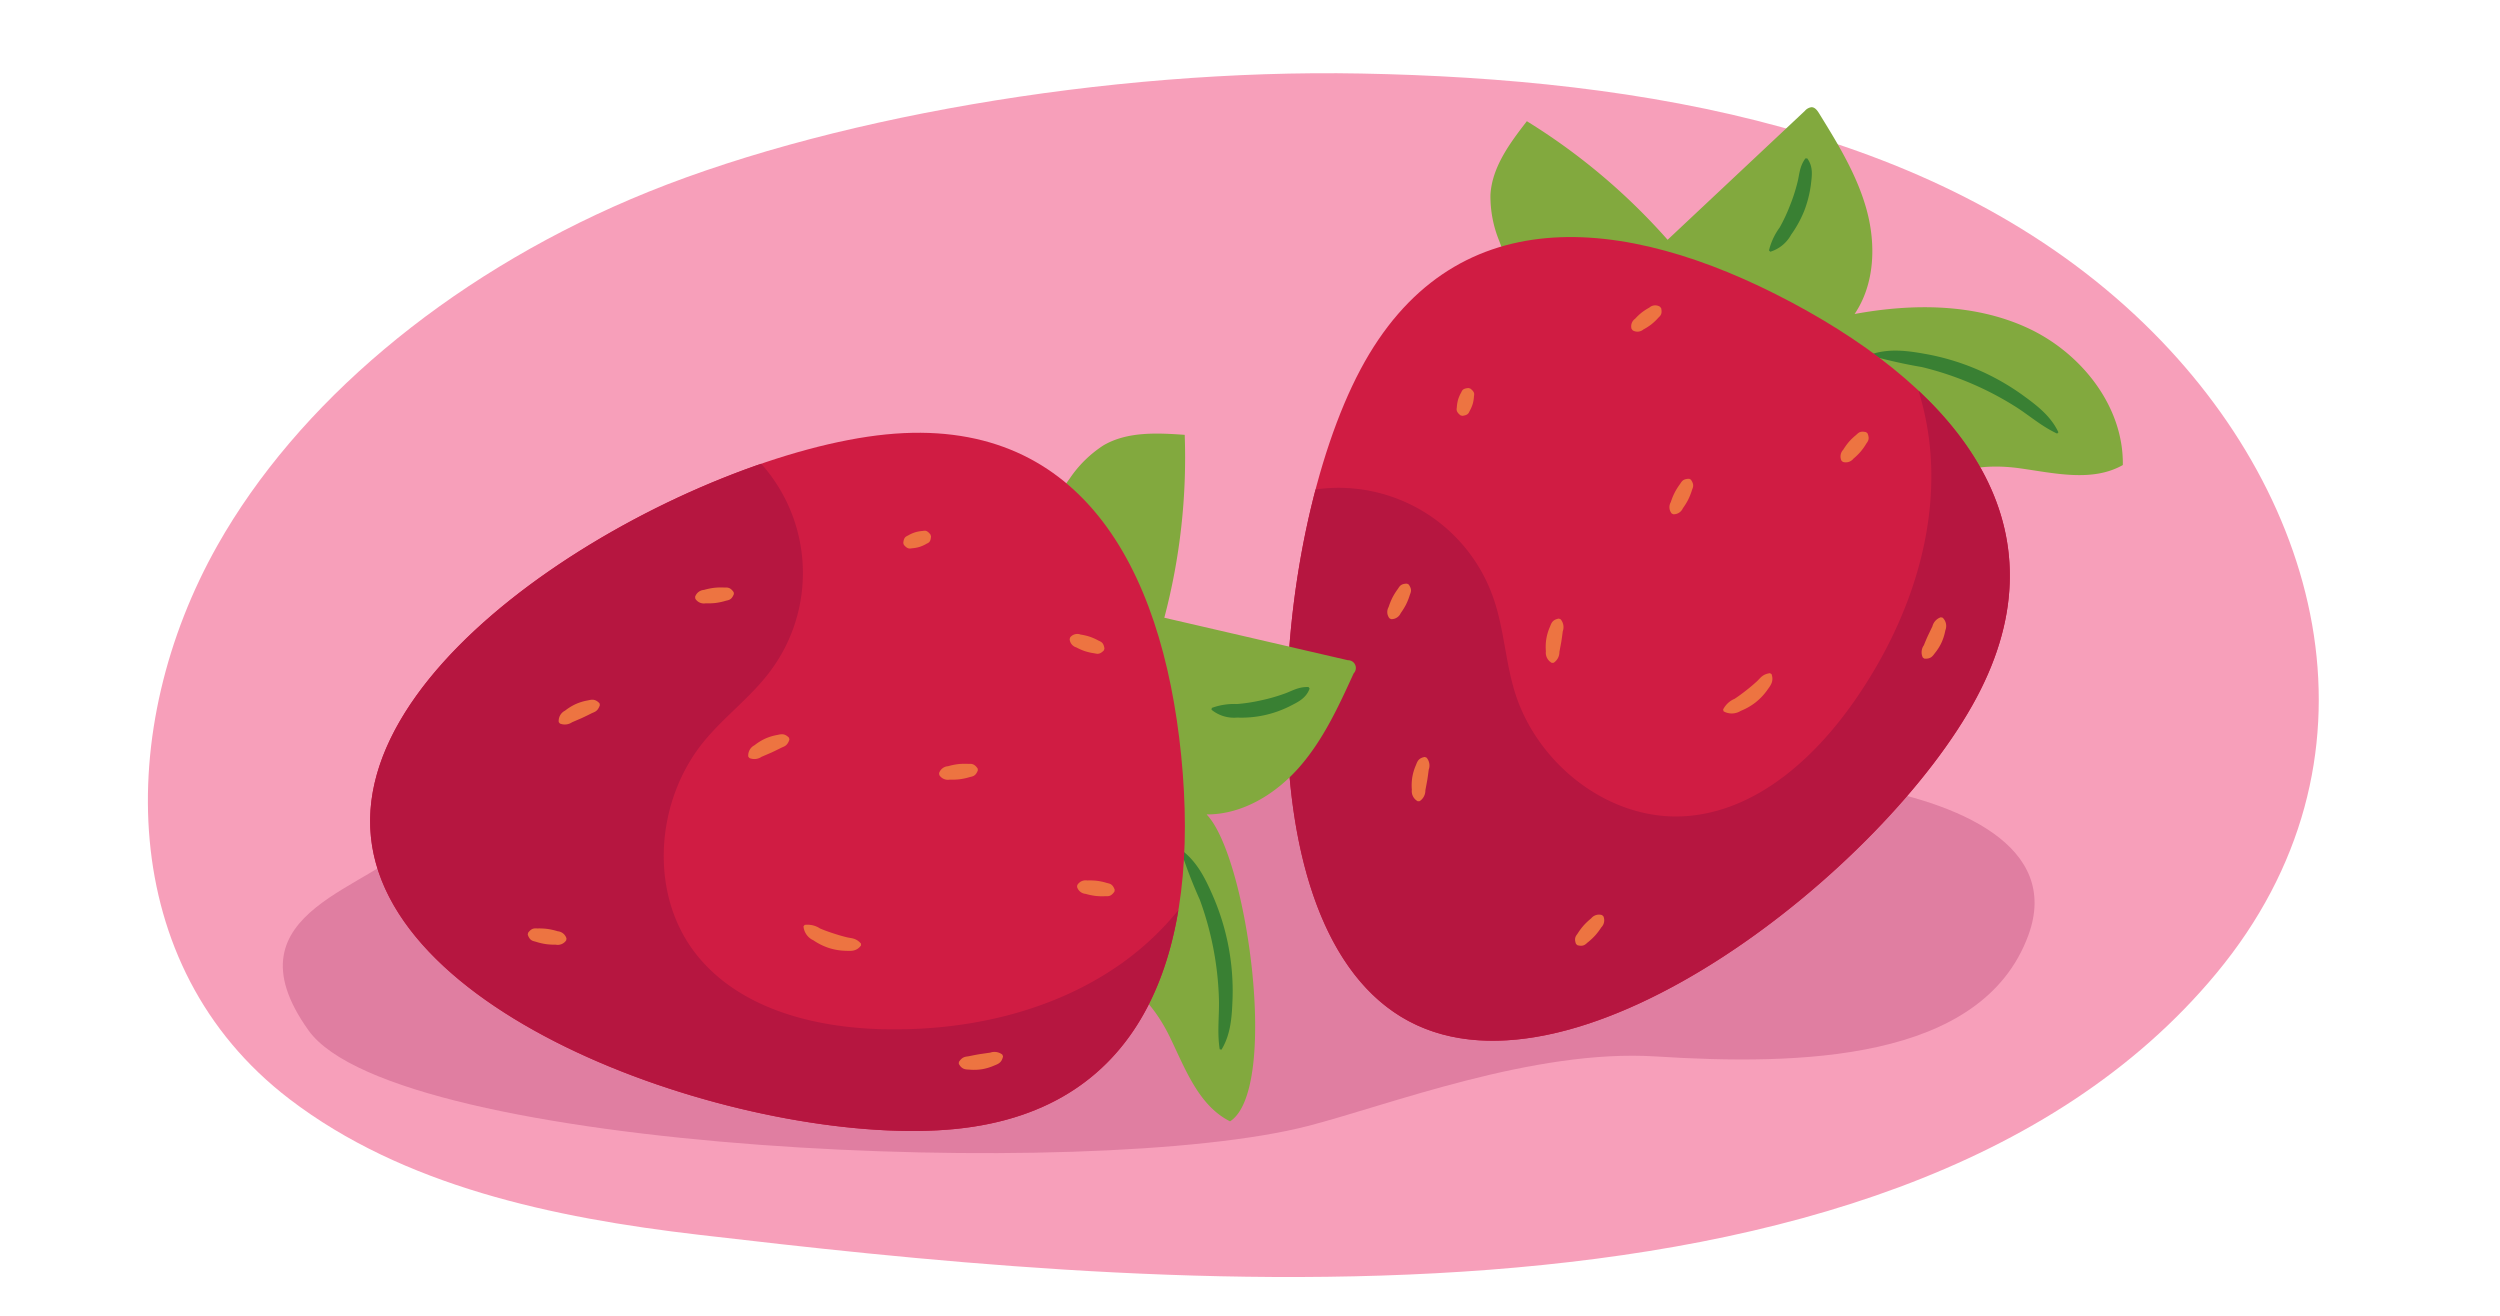 <svg id="fb2ee840-8821-4c0b-811a-bd39457c5731" data-name="Layer 1" xmlns="http://www.w3.org/2000/svg" width="380" height="200" viewBox="0 0 380 200"><path d="M206.886,11.176c-38.477-.731-82.322,6.854-111.045,19.11C67.659,42.312,45.113,61.521,33.048,82.905,17.489,110.483,17.5,146.775,43.99,167.052c17.273,13.218,40.046,18.05,62.239,20.635,62.5,7.28,181.008,20.148,230.662-39.748,26.579-32.062,16.583-72.017-10.919-98.682C295.3,19.521,249.564,11.987,206.886,11.176Z" style="fill:#f79fba"/><path d="M113.413,109.451c-15.039,2.205-42.5,5.762-50.667,18.1-4.919,7.436-29.065,10.569-15.854,29.064s118.94,23.046,151.927,14.532c12.248-3.161,34.312-11.745,52.844-10.568,21.767,1.381,49.589.834,56.652-18.435,4.938-13.469-10.414-20.278-26.478-22.853-19.648-3.15-40.178-4.64-60.363-6.411-14.059-1.234-28.525-4.22-42.5-4.9-14.408-.7-29.754,2.285-44.5,1.889C125.473,109.631,113.923,109.314,113.413,109.451Z" style="fill:#e07ea1"/><path d="M292.685,75.851c2.457-4.751,8.971-5.41,14.269-4.677s11.064,2.152,15.715-.488c.141-8.94-6.344-17.075-14.458-20.828s-17.516-3.743-26.31-2.13c3.064-4.539,3.273-10.535,1.831-15.818s-4.356-10.024-7.233-14.684c-.269-.435-.623-.922-1.134-.931a1.561,1.561,0,0,0-1.017.552l-20.872,19.6a95.336,95.336,0,0,0-21.393-18.023c-2.582,3.332-5.273,6.941-5.534,11.149a17.873,17.873,0,0,0,1.329,7.034,57.3,57.3,0,0,0,42.31,36.279c4.165.8,9.33,1.881,10.405,5.983" style="fill:#82a93e"/><path d="M312.686,65.908c-2.5-1.17-4.341-2.871-6.53-4.221a47.776,47.776,0,0,0-14.026-5.893,75.378,75.378,0,0,1-7.588-1.691v-.282c2.649-.867,5.377-.512,8-.043a36.271,36.271,0,0,1,14.765,6.182c2.162,1.563,4.383,3.2,5.573,5.749Z" style="fill:#398033"/><path d="M274.7,24.078c.968,1.311.7,2.718.546,4.056a17.267,17.267,0,0,1-1.021,3.96,17.4,17.4,0,0,1-1.974,3.582,5.423,5.423,0,0,1-3.165,2.589l-.2-.2a9.873,9.873,0,0,1,1.633-3.5,25.614,25.614,0,0,0,1.556-3.325,26.122,26.122,0,0,0,1.131-3.49c.324-1.208.284-2.393,1.215-3.67Z" style="fill:#398033"/><path d="M206.8,56.149c13.772-25.86,39.665-23.953,65.525-10.181s41.892,34.193,28.121,60.053-60.445,62.971-86.3,49.2S193.028,82.008,206.8,56.149Z" style="fill:#d01c43"/><path d="M214.14,155.22c-20.847-11.1-21.8-51.884-14.171-80.826a24.916,24.916,0,0,1,27.063,16.623c1.55,4.509,1.786,9.371,3.149,13.939,3.326,11.143,14.441,19.9,26.042,19.1,10.67-.738,19.5-8.7,25.621-17.471,7.273-10.419,12.073-22.9,11.7-35.6a43.792,43.792,0,0,0-1.933-11.609c13.293,12.48,18.667,28.174,8.831,46.644C286.673,131.88,240,168.992,214.14,155.22Z" style="fill:#b61640"/><path d="M283.866,65.877c.405.982-.02,1.245-.257,1.671a9.064,9.064,0,0,1-.846,1.162,9.506,9.506,0,0,1-1.035,1,1.478,1.478,0,0,1-1.609.5l-.213-.185a1.475,1.475,0,0,1,.265-1.664,9.5,9.5,0,0,1,.838-1.169,9.033,9.033,0,0,1,1.027-1c.387-.3.587-.756,1.617-.5Z" style="fill:#ed7441"/><path d="M252.5,46.854c.222,1.029-.23,1.191-.53,1.549a8.153,8.153,0,0,1-1.008.935,8.752,8.752,0,0,1-1.161.739,1.4,1.4,0,0,1-1.626.139L248,49.993a1.4,1.4,0,0,1,.536-1.542,8.64,8.64,0,0,1,1-.942,8.323,8.323,0,0,1,1.155-.747,1.345,1.345,0,0,1,1.632-.131Z" style="fill:#ed7441"/><path d="M223.48,59.057c.808.613.563.917.556,1.291a5.165,5.165,0,0,1-.19,1.072,5.488,5.488,0,0,1-.429,1c-.176.324-.214.689-1.158.787l-.27-.079c-.741-.594-.575-.921-.547-1.289a5.479,5.479,0,0,1,.181-1.074,5.158,5.158,0,0,1,.42-1c.2-.318.155-.706,1.167-.785Z" style="fill:#ed7441"/><path d="M257.005,72.9c.624.868.268,1.24.134,1.723a9.507,9.507,0,0,1-.56,1.372,10.1,10.1,0,0,1-.782,1.259,1.53,1.53,0,0,1-1.459.916l-.252-.127a1.534,1.534,0,0,1-.126-1.719,10.091,10.091,0,0,1,.552-1.375,9.5,9.5,0,0,1,.773-1.264c.31-.394.4-.9,1.468-.912Z" style="fill:#ed7441"/><path d="M269.27,102.458c.418,1.174-.228,1.825-.7,2.509A9.094,9.094,0,0,1,266.8,106.8a9.255,9.255,0,0,1-2.212,1.255,2.559,2.559,0,0,1-2.6.071l-.076-.272a3.433,3.433,0,0,1,1.742-1.633c.6-.39,1.168-.816,1.725-1.249s1.1-.887,1.628-1.371c.554-.486.822-1.106,2.019-1.28Z" style="fill:#ed7441"/><path d="M237.211,94.127a1.842,1.842,0,0,1,.327,1.837c-.066.531-.136,1.051-.218,1.57l-.289,1.559a1.944,1.944,0,0,1-.87,1.646l-.281.019A1.749,1.749,0,0,1,234.974,99a7.994,7.994,0,0,1,.057-1.829,7.77,7.77,0,0,1,.5-1.759c.253-.548.317-1.2,1.415-1.389Z" style="fill:#ed7441"/><path d="M214.117,88.84c.624.868.269,1.24.135,1.723a9.575,9.575,0,0,1-.56,1.372,10.214,10.214,0,0,1-.782,1.259,1.531,1.531,0,0,1-1.46.916l-.251-.127a1.532,1.532,0,0,1-.126-1.719,9.96,9.96,0,0,1,.551-1.375,9.608,9.608,0,0,1,.773-1.264c.311-.394.4-.9,1.469-.912Z" style="fill:#ed7441"/><path d="M216.838,115.163a1.843,1.843,0,0,1,.326,1.837c-.066.531-.136,1.051-.218,1.57l-.289,1.559a1.94,1.94,0,0,1-.869,1.646l-.282.019a1.748,1.748,0,0,1-.905-1.759,7.882,7.882,0,0,1,.057-1.829,7.719,7.719,0,0,1,.5-1.759c.252-.548.317-1.2,1.415-1.389Z" style="fill:#ed7441"/><path d="M239.555,143.481c-.376-1,.064-1.266.32-1.7a9.6,9.6,0,0,1,.9-1.177,10.1,10.1,0,0,1,1.084-1.012,1.533,1.533,0,0,1,1.648-.5l.21.188a1.533,1.533,0,0,1-.327,1.692,10.1,10.1,0,0,1-.892,1.184,9.519,9.519,0,0,1-1.076,1.018c-.4.3-.621.766-1.655.5Z" style="fill:#ed7441"/><path d="M292.262,99.937a1.839,1.839,0,0,1,.165-1.858c.2-.495.4-.98.62-1.459l.685-1.43A1.945,1.945,0,0,1,295,93.828l.276.055a1.75,1.75,0,0,1,.415,1.935,7.968,7.968,0,0,1-.532,1.75,7.729,7.729,0,0,1-.945,1.567c-.387.463-.619,1.076-1.729.972Z" style="fill:#ed7441"/><path d="M166.012,148.387c5.315-.6,9.483,4.452,11.817,9.264s4.359,10.394,9.139,12.794c7.51-4.851,2.66-40.237-3.568-46.651,5.476.024,10.577-3.134,14.168-7.268s5.914-9.192,8.189-14.173a1.179,1.179,0,0,0-.881-2l-27.9-6.458a95.3,95.3,0,0,0,3.1-27.8c-4.2-.295-8.7-.527-12.344,1.595a17.881,17.881,0,0,0-5.11,5.013,57.3,57.3,0,0,0-6.65,55.337c1.649,3.906,3.62,8.8.807,11.975" style="fill:#82a93e"/><path d="M185.392,159.49c-.414-2.725-.025-5.2-.119-7.774a47.816,47.816,0,0,0-2.894-14.936,75.161,75.161,0,0,1-2.812-7.249l.236-.155c2.192,1.72,3.413,4.185,4.484,6.631a36.249,36.249,0,0,1,3.064,15.711c-.1,2.665-.224,5.422-1.682,7.828Z" style="fill:#398033"/><path d="M199.061,104.664c-.553,1.534-1.872,2.092-3.069,2.708a16.306,16.306,0,0,1-7.934,1.7,5.42,5.42,0,0,1-3.912-1.193l.05-.277a9.854,9.854,0,0,1,3.819-.588,25.78,25.78,0,0,0,3.629-.554,26.28,26.28,0,0,0,3.531-1c1.183-.4,2.146-1.093,3.726-1.029Z" style="fill:#398033"/><path d="M134.665,66.034c29.152-2.92,41.956,19.667,44.876,48.819s-5.148,53.83-34.3,56.75S59.3,156.343,56.378,127.191,105.513,68.955,134.665,66.034Z" style="fill:#d01c43"/><path d="M56.378,127.191c-2.355-23.5,31.021-46.956,59.322-56.7a24.916,24.916,0,0,1,1.219,31.738c-2.887,3.793-6.8,6.691-9.838,10.363-7.416,8.957-8.52,23.065-1.407,32.265,6.542,8.46,18.069,11.376,28.762,11.592,12.7.256,25.745-2.686,36.1-10.052a43.794,43.794,0,0,0,8.577-8.058c-2.989,17.987-13.05,31.175-33.871,33.261C116.089,174.523,59.3,156.343,56.378,127.191Z" style="fill:#b61640"/><path d="M169.4,135.512c-.591.883-1.047.676-1.533.715a8.921,8.921,0,0,1-1.436-.058,9.43,9.43,0,0,1-1.406-.3,1.479,1.479,0,0,1-1.312-1.058l.035-.28a1.478,1.478,0,0,1,1.531-.7,9.55,9.55,0,0,1,1.437.048,8.913,8.913,0,0,1,1.407.295c.462.157.954.068,1.311,1.068Z" style="fill:#ed7441"/><path d="M167.787,98.861c-.732.756-1.118.471-1.583.421a8.238,8.238,0,0,1-1.337-.319,8.613,8.613,0,0,1-1.259-.554,1.406,1.406,0,0,1-1.02-1.275l.089-.268a1.4,1.4,0,0,1,1.58-.411,8.619,8.619,0,0,1,1.341.31,8.147,8.147,0,0,1,1.262.545c.4.237.882.24,1.016,1.284Z" style="fill:#ed7441"/><path d="M141.517,81.518c-.061,1.013-.45.978-.764,1.18a5.143,5.143,0,0,1-1,.437,5.386,5.386,0,0,1-1.071.2c-.367.034-.692.206-1.3-.525l-.084-.269c.082-.945.446-.99.767-1.171a5.512,5.512,0,0,1,.994-.446,5.2,5.2,0,0,1,1.068-.209c.374-.013.673-.263,1.3.534Z" style="fill:#ed7441"/><path d="M148.635,117.084c-.374,1-.881.912-1.357,1.07a9.612,9.612,0,0,1-1.452.3,10.143,10.143,0,0,1-1.481.05,1.532,1.532,0,0,1-1.573-.7l-.034-.279a1.532,1.532,0,0,1,1.359-1.06,10.167,10.167,0,0,1,1.45-.306,9.475,9.475,0,0,1,1.48-.059c.5.038.972-.169,1.574.713Z" style="fill:#ed7441"/><path d="M130.879,143.705c-.744,1-1.644.825-2.476.812a9.1,9.1,0,0,1-2.5-.453,9.294,9.294,0,0,1-2.272-1.142,2.558,2.558,0,0,1-1.5-2.123l.183-.215a3.439,3.439,0,0,1,2.326.541c.659.284,1.327.518,2,.74s1.348.422,2.044.592c.713.19,1.377.069,2.187.967Z" style="fill:#ed7441"/><path d="M119.991,112.422c-.345,1.042-.865,1.03-1.346,1.293-.478.24-.95.471-1.427.691l-1.457.626a1.941,1.941,0,0,1-1.851.192l-.173-.223a1.75,1.75,0,0,1,.96-1.731,7.989,7.989,0,0,1,1.552-.969,7.7,7.7,0,0,1,1.742-.559c.6-.095,1.174-.4,1.942.4Z" style="fill:#ed7441"/><path d="M111.552,90.285c-.374,1-.881.912-1.357,1.069a9.49,9.49,0,0,1-1.452.3,10,10,0,0,1-1.481.05,1.532,1.532,0,0,1-1.573-.7l-.034-.28a1.533,1.533,0,0,1,1.359-1.06,10.167,10.167,0,0,1,1.45-.306,9.6,9.6,0,0,1,1.48-.059c.5.039.972-.168,1.574.714Z" style="fill:#ed7441"/><path d="M91.18,107.174c-.344,1.041-.864,1.029-1.346,1.292-.478.24-.949.471-1.426.691l-1.457.627a1.944,1.944,0,0,1-1.852.191l-.172-.223a1.75,1.75,0,0,1,.96-1.731,7.93,7.93,0,0,1,1.551-.968,7.732,7.732,0,0,1,1.742-.56c.6-.094,1.175-.4,1.942.405Z" style="fill:#ed7441"/><path d="M80.261,141.8c.622-.869,1.088-.651,1.589-.678a9.57,9.57,0,0,1,1.479.093,9.994,9.994,0,0,1,1.443.338,1.532,1.532,0,0,1,1.334,1.091l-.04.279a1.533,1.533,0,0,1-1.588.668,10.116,10.116,0,0,1-1.48-.083,9.606,9.606,0,0,1-1.445-.329c-.473-.168-.981-.091-1.333-1.1Z" style="fill:#ed7441"/><path d="M145.751,161.42c.6-.916,1.1-.768,1.637-.9.524-.107,1.04-.207,1.557-.295l1.57-.225a1.944,1.944,0,0,1,1.838.3l.108.26c-.2,1.035-.825,1.182-1.378,1.42a7.913,7.913,0,0,1-1.751.53,7.717,7.717,0,0,1-1.828.086c-.6-.065-1.239.083-1.769-.9Z" style="fill:#ed7441"/></svg>